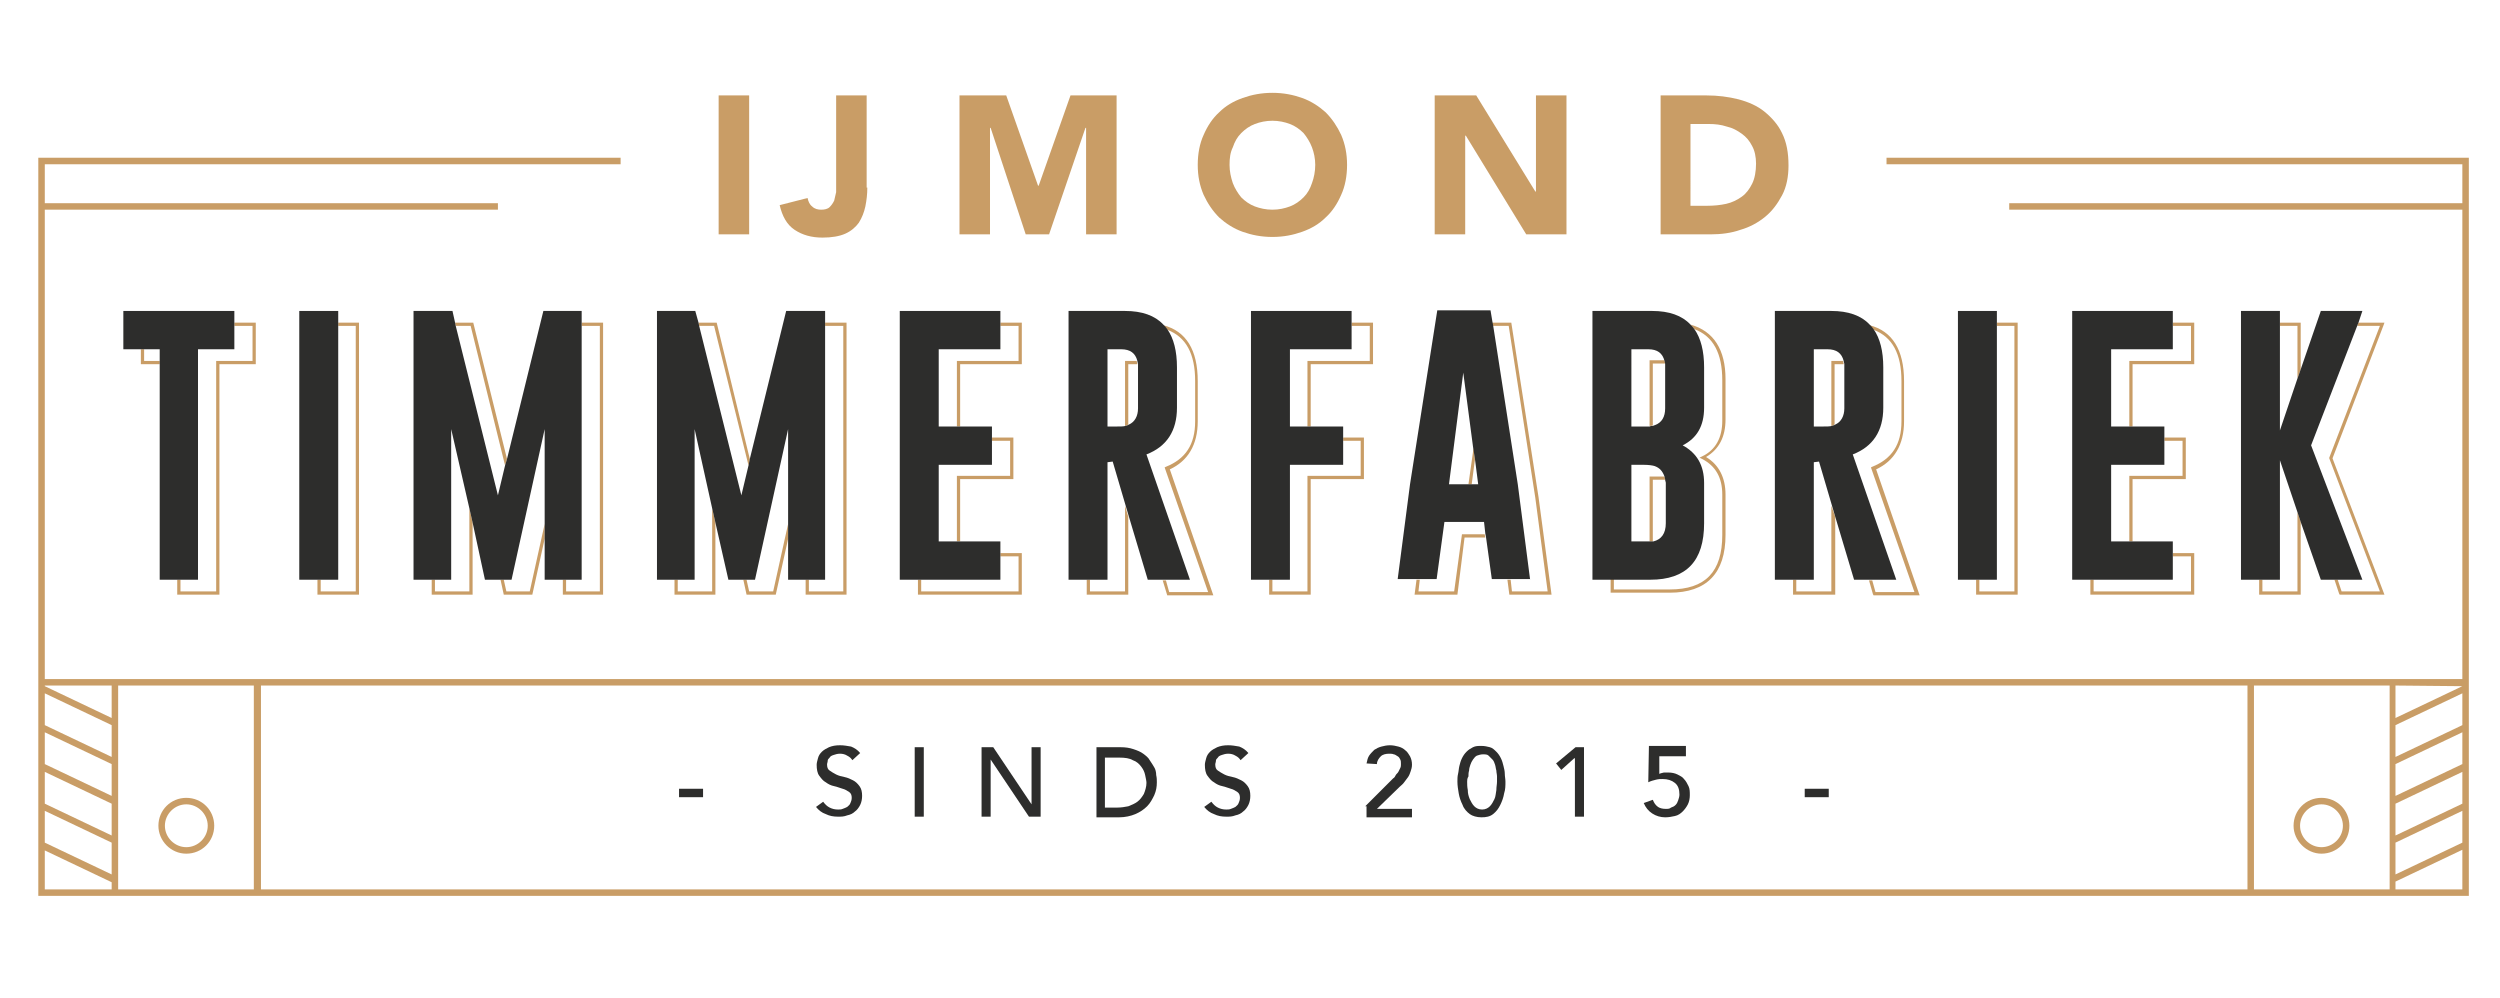 <svg xmlns="http://www.w3.org/2000/svg" xmlns:xlink="http://www.w3.org/1999/xlink" id="Laag_1" x="0px" y="0px" viewBox="0 0 385.1 153.8" style="enable-background:new 0 0 385.1 153.8;" xml:space="preserve"><style type="text/css">	.st0{fill:none;}	.st1{fill:#C99D66;}	.st2{fill:#2D2D2C;}</style><g>	<path class="st0" d="M173.3,55.6h1.8c-0.3-1.2-1.1-1.8-2.5-1.8h-2.1v11.9h1.4c0.6,0,1.1,0,1.4-0.1V55.6z"></path>	<path class="st0" d="M173.8,65.4c0.9-0.5,1.4-1.3,1.4-2.5v-6.2c0-0.2,0-0.4,0-0.6h-1.4V65.4z"></path>	<polygon class="st0" points="198.7,53.8 198.7,65.7 201.4,65.7 201.4,55.6 211,55.6 211,50.2 208.2,50.2 208.2,53.8  "></polygon>	<path class="st0" d="M181.3,62.9c0,3.6-1.6,6-4.7,7.2l6.7,19.3h-3.9l0.5,1.8h6l-6.7-19.2l0.2-0.1c3.1-1.1,4.5-3.4,4.5-7v-6.2  c0-4.2-1.4-6.8-4.3-7.9c1,1.4,1.5,3.4,1.5,5.9V62.9z"></path>	<polygon class="st0" points="155.6,73.3 155.6,67.9 152.8,67.9 152.8,71.6 144.6,71.6 144.6,83.4 147.4,83.4 147.4,73.3  "></polygon>	<polygon class="st0" points="156.9,91.1 156.9,85.7 154.1,85.7 154.1,89.3 141.9,89.3 141.9,91.1  "></polygon>	<polygon class="st0" points="173.3,91.1 173.3,77.9 171.3,71.1 170.6,71.2 170.6,89.3 167.9,89.3 167.9,91.1  "></polygon>	<polygon class="st0" points="201.4,91.1 201.4,73.3 209.6,73.3 209.6,67.9 206.9,67.9 206.9,71.6 198.7,71.6 198.7,89.3 196,89.3   196,91.1  "></polygon>	<path class="st0" d="M254.6,65.6c0.1,0,0.2,0,0.3-0.1c1.1-0.4,1.6-1.3,1.6-2.6v-6.2c0-0.2,0-0.4,0-0.6h-1.9V65.6z"></path>	<path class="st0" d="M253.9,53.8h-2.6v11.9h1.9c0.3,0,0.6,0,0.9,0V55.6h2.3C256.1,54.4,255.3,53.8,253.9,53.8z"></path>	<polygon class="st0" points="235.7,89.3 232.7,89.3 232.9,91.1 238.4,91.1 236.5,76.7 232.4,50.2 229.9,50.2 233.8,74.6  "></polygon>	<path class="st0" d="M262.5,62.9c0,2.7-1.1,4.6-3.3,5.8c2.2,1.1,3.3,3,3.3,5.8v6.2c0,5.8-2.8,8.7-8.3,8.7h-5.6v1.8h8.6  c5.4,0,8.1-2.8,8.1-8.4v-6.2c0-2.6-1-4.4-3.1-5.5l-0.4-0.2l0.4-0.2c2.1-1.1,3.1-2.9,3.1-5.5v-6.2c0-4.2-1.4-6.8-4.3-7.9  c1,1.4,1.5,3.4,1.5,5.9V62.9z"></path>	<polygon class="st0" points="224,91.1 225.2,82.3 228.7,82.3 228.5,80.6 222.4,80.6 221.2,89.3 218.7,89.3 218.5,91.1  "></polygon>	<polygon class="st0" points="227.7,74.6 227.2,70.8 226.7,74.6  "></polygon>	<polygon class="st0" points="107.7,50.2 114.2,76.3 115.3,71.7 110,50.2  "></polygon>	<polygon class="st0" points="49.4,89.3 49.4,91.1 54.8,91.1 54.8,50.2 52.1,50.2 52.1,89.3  "></polygon>	<rect x="22.2" y="53.8" class="st0" width="2.3" height="1.8"></rect>	<polygon class="st0" points="87.2,89.3 87.2,91.1 92.4,91.1 92.4,50.2 89.6,50.2 89.6,89.3  "></polygon>	<polygon class="st0" points="144.6,53.8 144.6,65.7 147.4,65.7 147.4,55.6 156.9,55.6 156.9,50.2 154.1,50.2 154.1,53.8  "></polygon>	<polygon class="st0" points="70.2,50.2 76.7,76.3 77.8,71.7 72.5,50.2  "></polygon>	<polygon class="st0" points="30.5,53.8 30.5,89.3 27.8,89.3 27.8,91.1 33.3,91.1 33.3,55.6 38.9,55.6 38.9,50.2 36.1,50.2   36.1,53.8  "></polygon>	<polygon class="st0" points="109.7,91.1 109.7,78.3 107,66.1 107,89.3 104.4,89.3 104.4,91.1  "></polygon>	<polygon class="st0" points="72.3,91.1 72.3,78.3 69.5,66.1 69.5,89.3 67,89.3 67,91.1  "></polygon>	<path class="st0" d="M254.6,73.8v9.5c1.3-0.2,1.9-1.1,1.9-2.8v-6.2c0-0.2,0-0.4-0.1-0.5c-0.1,0-0.2,0-0.3,0H254.6z"></path>	<polygon class="st0" points="119.1,91.1 121.4,80.7 121.4,66.1 116.3,89.3 115,89.3 115.4,91.1  "></polygon>	<polygon class="st0" points="124.6,89.3 124.6,91.1 129.9,91.1 129.9,50.2 127.1,50.2 127.1,89.3  "></polygon>	<polygon class="st0" points="81.6,91.1 83.9,80.7 83.9,66.1 78.8,89.3 77.6,89.3 78,91.1  "></polygon>	<polygon class="st0" points="227,68.9 225.4,57.4 223.2,74.6 226.2,74.6  "></polygon>	<path class="st0" d="M282.1,55.6h1.8c-0.3-1.2-1.1-1.8-2.5-1.8h-2.1v11.9h1.4c0.6,0,1.1,0,1.4-0.1V55.6z"></path>	<polygon class="st0" points="304.9,89.3 304.9,91.1 310.3,91.1 310.3,50.2 307.6,50.2 307.6,89.3  "></polygon>	<path class="st0" d="M282.7,65.4c0.9-0.5,1.4-1.3,1.4-2.5v-6.2c0-0.2,0-0.4,0-0.6h-1.4V65.4z"></path>	<polygon class="st0" points="325.2,53.8 325.2,65.7 328,65.7 328,55.6 337.5,55.6 337.5,50.2 334.7,50.2 334.7,53.8  "></polygon>	<polygon class="st0" points="351.2,50.2 351.2,66.3 353.9,58.3 353.9,50.2  "></polygon>	<polygon class="st0" points="353.9,91.1 353.9,78.9 351.2,70.9 351.2,89.3 348.5,89.3 348.5,91.1  "></polygon>	<polygon class="st0" points="282.1,91.1 282.1,77.9 280.1,71.1 279.4,71.2 279.4,89.3 276.7,89.3 276.7,91.1  "></polygon>	<polygon class="st0" points="363.9,89.3 360.1,89.3 360.7,91.1 366.6,91.1 358.8,70.6 358.8,70.5 366.6,50.2 363.1,50.2 356,68.6    "></polygon>	<path class="st0" d="M290.1,62.9c0,3.6-1.6,6-4.7,7.2l6.7,19.3h-3.9l0.5,1.8h6l-6.7-19.2l0.2-0.1c3.1-1.1,4.5-3.4,4.5-7v-6.2  c0-4.2-1.4-6.8-4.3-7.9c1,1.4,1.5,3.4,1.5,5.9V62.9z"></path>	<polygon class="st0" points="336.2,73.3 336.2,67.9 333.4,67.9 333.4,71.6 325.2,71.6 325.2,83.4 328,83.4 328,73.3  "></polygon>	<polygon class="st0" points="337.5,91.1 337.5,85.7 334.7,85.7 334.7,89.3 322.5,89.3 322.5,91.1  "></polygon>	<path class="st0" d="M254.1,73.3h2.1c0.1,0,0.1,0,0.2,0c-0.2-0.7-0.7-1.3-1.5-1.6c-0.3-0.1-0.9-0.2-1.7-0.2h-1.9v11.9h2.6  c0.1,0,0.1,0,0.1,0V73.3z"></path>	<polygon class="st1" points="36.1,50.2 38.9,50.2 38.9,55.6 33.3,55.6 33.3,91.1 27.8,91.1 27.8,89.3 27.3,89.3 27.3,91.6   33.8,91.6 33.8,56.1 39.4,56.1 39.4,49.7 36.1,49.7  "></polygon>	<polygon class="st1" points="22.2,55.6 22.2,53.8 21.7,53.8 21.7,56.1 24.6,56.1 24.6,55.6  "></polygon>	<polygon class="st1" points="52.1,50.2 54.8,50.2 54.8,91.1 49.4,91.1 49.4,89.3 48.9,89.3 48.9,91.6 55.3,91.6 55.3,49.7   52.1,49.7  "></polygon>	<polygon class="st1" points="72.3,91.1 67,91.1 67,89.3 66.5,89.3 66.5,91.6 72.8,91.6 72.8,80.5 72.3,78.3  "></polygon>	<polygon class="st1" points="81.6,91.1 78,91.1 77.6,89.3 77.1,89.3 77.6,91.6 82,91.6 83.9,83 83.9,80.7  "></polygon>	<polygon class="st1" points="89.6,50.2 92.4,50.2 92.4,91.1 87.2,91.1 87.2,89.3 86.7,89.3 86.7,91.6 92.9,91.6 92.9,49.7   89.6,49.7  "></polygon>	<polygon class="st1" points="72.5,50.2 77.8,71.7 78.1,70.7 72.9,49.7 70.1,49.7 70.2,50.2  "></polygon>	<polygon class="st1" points="110,50.2 115.3,71.7 115.5,70.7 110.4,49.7 107.6,49.7 107.7,50.2  "></polygon>	<polygon class="st1" points="109.7,91.1 104.4,91.1 104.4,89.3 103.9,89.3 103.9,91.6 110.2,91.6 110.2,80.5 109.7,78.3  "></polygon>	<polygon class="st1" points="119.1,91.1 115.4,91.1 115,89.3 114.5,89.3 115,91.6 119.5,91.6 121.4,83 121.4,80.7  "></polygon>	<polygon class="st1" points="127.1,50.2 129.9,50.2 129.9,91.1 124.6,91.1 124.6,89.3 124.1,89.3 124.1,91.6 130.4,91.6   130.4,49.7 127.1,49.7  "></polygon>	<polygon class="st1" points="155.6,67.9 155.6,73.3 147.4,73.3 147.4,83.4 147.9,83.4 147.9,73.8 156.1,73.8 156.1,67.4   152.8,67.4 152.8,67.9  "></polygon>	<polygon class="st1" points="154.1,50.2 156.9,50.2 156.9,55.6 147.4,55.6 147.4,65.7 147.9,65.7 147.9,56.1 157.4,56.1   157.4,49.7 154.1,49.7  "></polygon>	<polygon class="st1" points="156.9,85.7 156.9,91.1 141.9,91.1 141.9,89.3 141.4,89.3 141.4,91.6 157.4,91.6 157.4,85.2   154.1,85.2 154.1,85.7  "></polygon>	<path class="st1" d="M173.3,65.6c0.1,0,0.2,0,0.3-0.1c0.1,0,0.1-0.1,0.2-0.1v-9.3h1.4c0-0.2-0.1-0.3-0.1-0.5h-1.8V65.6z"></path>	<path class="st1" d="M184.5,64.9v-6.2c0-4.8-1.8-7.7-5.3-8.6c0.2,0.2,0.4,0.5,0.6,0.7c2.9,1.1,4.3,3.7,4.3,7.9v6.2  c0,3.6-1.5,5.8-4.5,7l-0.2,0.1l6.7,19.2h-6l-0.5-1.8h-0.5l0.7,2.3h7.1l-6.7-19.4C183,71,184.5,68.5,184.5,64.9z"></path>	<polygon class="st1" points="173.3,91.1 167.9,91.1 167.9,89.3 167.4,89.3 167.4,91.6 173.8,91.6 173.8,79.6 173.3,77.9  "></polygon>	<polygon class="st1" points="208.2,50.2 211,50.2 211,55.6 201.4,55.6 201.4,65.7 201.9,65.7 201.9,56.1 211.5,56.1 211.5,49.7   208.2,49.7  "></polygon>	<polygon class="st1" points="209.6,67.9 209.6,73.3 201.4,73.3 201.4,91.1 196,91.1 196,89.3 195.5,89.3 195.5,91.6 201.9,91.6   201.9,73.8 210.1,73.8 210.1,67.4 206.9,67.4 206.9,67.9  "></polygon>	<polygon class="st1" points="226.7,74.6 227.2,70.8 227,68.9 226.2,74.6  "></polygon>	<polygon class="st1" points="225.2,82.3 224,91.1 218.5,91.1 218.7,89.3 218.2,89.3 217.9,91.6 224.5,91.6 225.6,82.8 228.8,82.8   228.7,82.3  "></polygon>	<polygon class="st1" points="232.8,49.7 229.8,49.7 229.9,50.2 232.4,50.2 236.5,76.7 238.4,91.1 232.9,91.1 232.7,89.3   232.2,89.3 232.5,91.6 239,91.6 237,76.6  "></polygon>	<path class="st1" d="M260.4,50c0.2,0.2,0.4,0.5,0.6,0.7c2.9,1.1,4.3,3.7,4.3,7.9v6.2c0,2.6-1,4.5-3.1,5.5l-0.4,0.2l0.4,0.2  c2.1,1.1,3.1,2.9,3.1,5.5v6.2c0,5.7-2.6,8.4-8.1,8.4h-8.6v-1.8h-0.5v2.3h9.1c5.7,0,8.6-3,8.6-8.9v-6.2c0-2.6-1-4.6-3-5.8  c2-1.2,3-3.1,3-5.8v-6.2C265.8,53.9,264,51,260.4,50z"></path>	<path class="st1" d="M254.1,65.6c0.2,0,0.4,0,0.5-0.1v-9.5h1.9c0-0.2-0.1-0.3-0.1-0.5h-2.3V65.6z"></path>	<path class="st1" d="M254.1,73.3v10.1c0.2,0,0.3,0,0.5,0v-9.5h1.6c0.1,0,0.2,0,0.3,0c0-0.2-0.1-0.3-0.1-0.5c-0.1,0-0.1,0-0.2,0  H254.1z"></path>	<path class="st1" d="M293.3,64.9v-6.2c0-4.8-1.8-7.7-5.3-8.6c0.2,0.2,0.4,0.5,0.6,0.7c2.9,1.1,4.3,3.7,4.3,7.9v6.2  c0,3.6-1.5,5.8-4.5,7l-0.2,0.1l6.7,19.2h-6l-0.5-1.8h-0.5l0.6,2.1l0.1,0.2h7.1l-6.7-19.4C291.8,71,293.3,68.5,293.3,64.9z"></path>	<path class="st1" d="M282.1,65.6c0.1,0,0.2,0,0.3-0.1c0.1,0,0.1-0.1,0.2-0.1v-9.3h1.4c0-0.2-0.1-0.3-0.1-0.5h-1.8V65.6z"></path>	<polygon class="st1" points="282.1,91.1 276.7,91.1 276.7,89.3 276.2,89.3 276.2,91.6 282.7,91.6 282.7,79.6 282.1,77.9  "></polygon>	<polygon class="st1" points="307.6,50.2 310.3,50.2 310.3,91.1 304.9,91.1 304.9,89.3 304.4,89.3 304.4,91.6 310.8,91.6   310.8,49.7 307.6,49.7  "></polygon>	<polygon class="st1" points="334.7,50.2 337.5,50.2 337.5,55.6 328,55.6 328,65.7 328.5,65.7 328.5,56.1 338,56.1 338,49.7   334.7,49.7  "></polygon>	<polygon class="st1" points="336.2,67.9 336.2,73.3 328,73.3 328,83.4 328.5,83.4 328.5,73.8 336.7,73.8 336.7,67.4 333.4,67.4   333.4,67.9  "></polygon>	<polygon class="st1" points="337.5,85.7 337.5,91.1 322.5,91.1 322.5,89.3 322,89.3 322,91.6 338,91.6 338,85.2 334.7,85.2   334.7,85.7  "></polygon>	<polygon class="st1" points="367.2,50 367.3,49.7 363.3,49.7 363.1,50.2 366.6,50.2 358.8,70.5 358.8,70.6 366.6,91.1 360.7,91.1   360.1,89.3 359.6,89.3 360.3,91.4 360.4,91.6 367.3,91.6 359.3,70.6  "></polygon>	<polygon class="st1" points="353.9,50.2 353.9,58.3 354.4,56.9 354.4,49.7 351.2,49.7 351.2,50.2  "></polygon>	<polygon class="st1" points="353.9,91.1 348.5,91.1 348.5,89.3 348,89.3 348,91.6 354.4,91.6 354.4,80.4 353.9,78.9  "></polygon>	<polygon class="st2" points="30.5,89.3 30.5,53.8 36.1,53.8 36.1,50.2 36.1,49.7 36.1,47.9 19,47.9 19,53.8 21.7,53.8 22.2,53.8   24.6,53.8 24.6,55.6 24.6,56.1 24.6,89.3 27.3,89.3 27.8,89.3  "></polygon>	<polygon class="st2" points="52.1,89.3 52.1,50.2 52.1,49.7 52.1,47.9 46.1,47.9 46.1,89.3 48.9,89.3 49.4,89.3  "></polygon>	<polygon class="st2" points="89.6,89.3 89.6,50.2 89.6,49.7 89.6,47.9 83.7,47.9 78.1,70.7 77.8,71.7 76.7,76.3 70.2,50.2   70.1,49.7 69.7,47.9 63.7,47.9 63.7,89.3 66.5,89.3 67,89.3 69.5,89.3 69.5,66.1 72.3,78.3 72.8,80.5 74.7,89.3 77.1,89.3   77.6,89.3 78.8,89.3 83.9,66.1 83.9,80.7 83.9,83 83.9,89.3 86.7,89.3 87.2,89.3  "></polygon>	<polygon class="st2" points="127.1,89.3 127.1,50.2 127.1,49.7 127.1,47.9 121.1,47.9 115.5,70.7 115.3,71.7 114.2,76.3   107.7,50.2 107.6,49.7 107.1,47.9 101.2,47.9 101.2,89.3 103.9,89.3 104.4,89.3 107,89.3 107,66.1 109.7,78.3 110.2,80.5   112.2,89.3 114.5,89.3 115,89.3 116.3,89.3 121.4,66.1 121.4,80.7 121.4,83 121.4,89.3 124.1,89.3 124.6,89.3  "></polygon>	<polygon class="st2" points="144.6,65.7 144.6,53.8 154.1,53.8 154.1,50.2 154.1,49.7 154.1,47.9 138.6,47.9 138.6,89.3   141.4,89.3 141.9,89.3 154.1,89.3 154.1,85.7 154.1,85.2 154.1,83.4 147.9,83.4 147.4,83.4 144.6,83.4 144.6,71.6 152.8,71.6   152.8,67.9 152.8,67.4 152.8,65.7 147.9,65.7 147.4,65.7  "></polygon>	<path class="st2" d="M183.3,89.3l-6.7-19.3c3.1-1.2,4.7-3.6,4.7-7.2v-6.2c0-2.5-0.5-4.5-1.5-5.9c-0.2-0.3-0.4-0.5-0.6-0.7  c-1.3-1.4-3.3-2.1-5.9-2.1h-8.7v41.4h2.8h0.5h2.7V71.2l0.8-0.1l2,6.8l0.5,1.7l2.9,9.7h2.2h0.5H183.3z M170.6,65.7V53.8h2.1  c1.4,0,2.2,0.6,2.5,1.8c0,0.2,0.1,0.3,0.1,0.5c0,0.2,0,0.4,0,0.6v6.2c0,1.2-0.5,2.1-1.4,2.5c-0.1,0-0.1,0.1-0.2,0.1  c-0.1,0-0.2,0.1-0.3,0.1c-0.3,0.1-0.8,0.1-1.4,0.1H170.6z"></path>	<polygon class="st2" points="198.7,65.7 198.7,53.8 208.2,53.8 208.2,50.2 208.2,49.7 208.2,47.9 192.7,47.9 192.7,89.3   195.5,89.3 196,89.3 198.7,89.3 198.7,71.6 206.9,71.6 206.9,67.9 206.9,67.4 206.9,65.7 201.9,65.7 201.4,65.7  "></polygon>	<path class="st2" d="M235.7,89.3l-1.9-14.7l-3.8-24.5l-0.1-0.5l-0.3-1.8h-8.2l-4.2,26.8l-1.9,14.6h3h0.5h2.5l1.2-8.8h6.1l0.2,1.8  l0.1,0.5l0.9,6.5h2.5h0.5H235.7z M225.4,57.4l1.5,11.4l0.3,1.9l0.5,3.9h-1h-0.5h-3L225.4,57.4z"></path>	<path class="st2" d="M254.2,89.3c5.6,0,8.3-2.9,8.3-8.7v-6.2c0-2.7-1.1-4.6-3.3-5.8c2.2-1.1,3.3-3,3.3-5.8v-6.2  c0-2.5-0.5-4.5-1.5-5.9c-0.2-0.3-0.4-0.5-0.6-0.7c-1.3-1.4-3.3-2.1-5.9-2.1h-9.2v41.4h2.8h0.5H254.2z M256.5,56.1  c0,0.2,0,0.4,0,0.6v6.2c0,1.3-0.5,2.2-1.6,2.6c-0.1,0-0.2,0.1-0.3,0.1c-0.1,0-0.3,0-0.5,0.1c-0.3,0-0.5,0-0.9,0h-1.9V53.8h2.6  c1.4,0,2.2,0.6,2.5,1.8C256.4,55.7,256.5,55.9,256.5,56.1z M251.3,83.4V71.6h1.9c0.8,0,1.4,0.1,1.7,0.2c0.8,0.3,1.2,0.8,1.5,1.6  c0,0.2,0.1,0.3,0.1,0.5c0,0.2,0.1,0.3,0.1,0.5v6.2c0,1.6-0.7,2.5-1.9,2.8c-0.2,0-0.3,0-0.5,0c-0.1,0-0.1,0-0.1,0H251.3z"></path>	<path class="st2" d="M292.1,89.3l-6.7-19.3c3.1-1.2,4.7-3.6,4.7-7.2v-6.2c0-2.5-0.5-4.5-1.5-5.9c-0.2-0.3-0.4-0.5-0.6-0.7  c-1.3-1.4-3.3-2.1-5.9-2.1h-8.7v41.4h2.8h0.5h2.7V71.2l0.8-0.1l2,6.8l0.5,1.7l2.9,9.7h2.2h0.5H292.1z M279.4,65.7V53.8h2.1  c1.4,0,2.2,0.6,2.5,1.8c0,0.2,0.1,0.3,0.1,0.5c0,0.2,0,0.4,0,0.6v6.2c0,1.2-0.5,2.1-1.4,2.5c-0.1,0-0.1,0.1-0.2,0.1  c-0.1,0-0.2,0.1-0.3,0.1c-0.3,0.1-0.8,0.1-1.4,0.1H279.4z"></path>	<polygon class="st2" points="307.6,89.3 307.6,50.2 307.6,49.7 307.6,47.9 301.6,47.9 301.6,89.3 304.4,89.3 304.9,89.3  "></polygon>	<polygon class="st2" points="325.2,65.7 325.2,53.8 334.7,53.8 334.7,50.2 334.7,49.7 334.7,47.9 319.2,47.9 319.2,89.3 322,89.3   322.5,89.3 334.7,89.3 334.7,85.7 334.7,85.2 334.7,83.4 328.5,83.4 328,83.4 325.2,83.4 325.2,71.6 333.4,71.6 333.4,67.9   333.4,67.4 333.4,65.7 328.5,65.7 328,65.7  "></polygon>	<polygon class="st2" points="363.9,89.3 356,68.6 363.1,50.2 363.3,49.7 363.9,47.9 357.5,47.9 354.4,56.9 353.9,58.3 351.2,66.3   351.2,50.2 351.2,49.7 351.2,47.9 345.2,47.9 345.2,89.3 348,89.3 348.5,89.3 351.2,89.3 351.2,70.9 353.9,78.9 354.4,80.4   357.5,89.3 359.6,89.3 360.1,89.3  "></polygon>	<g>		<path class="st2" d="M108.3,122.8h-3.7v-1.3h3.7V122.8z"></path>		<path class="st2" d="M126.8,123.5c0.3,0.4,0.6,0.7,1,0.9c0.4,0.2,0.8,0.3,1.3,0.3c0.2,0,0.5,0,0.7-0.1c0.3-0.1,0.5-0.2,0.7-0.3   c0.2-0.2,0.4-0.3,0.5-0.6c0.1-0.2,0.2-0.5,0.2-0.8c0-0.4-0.1-0.7-0.4-0.9c-0.3-0.2-0.6-0.4-1-0.5c-0.4-0.1-0.8-0.3-1.3-0.4   c-0.5-0.1-0.9-0.3-1.3-0.6c-0.4-0.2-0.7-0.6-1-1c-0.3-0.4-0.4-1-0.4-1.7c0-0.3,0.1-0.6,0.2-1c0.1-0.4,0.3-0.7,0.6-1   s0.7-0.5,1.1-0.7c0.5-0.2,1-0.3,1.7-0.3c0.6,0,1.1,0.1,1.7,0.2c0.5,0.2,1,0.5,1.4,1l-1.2,1.1c-0.2-0.3-0.4-0.5-0.8-0.7   c-0.3-0.2-0.7-0.3-1.1-0.3c-0.4,0-0.7,0.1-1,0.2c-0.3,0.1-0.5,0.2-0.6,0.4c-0.2,0.2-0.3,0.3-0.3,0.5s-0.1,0.4-0.1,0.5   c0,0.5,0.1,0.8,0.4,1c0.3,0.2,0.6,0.4,1,0.6c0.4,0.2,0.8,0.3,1.3,0.4c0.5,0.1,0.9,0.3,1.3,0.5c0.4,0.2,0.7,0.5,1,0.9   c0.3,0.4,0.4,0.9,0.4,1.5c0,0.5-0.1,1-0.3,1.4c-0.2,0.4-0.5,0.8-0.8,1c-0.3,0.3-0.7,0.5-1.2,0.6c-0.5,0.2-0.9,0.2-1.4,0.2   c-0.7,0-1.3-0.1-1.9-0.4c-0.6-0.2-1.1-0.6-1.5-1.1L126.8,123.5z"></path>		<path class="st2" d="M140.9,115.1h1.4v10.7h-1.4V115.1z"></path>		<path class="st2" d="M151.1,115.1h1.9l5.9,8.8h0v-8.8h1.4v10.7h-1.8l-5.9-8.8h0v8.8h-1.4V115.1z"></path>		<path class="st2" d="M168.9,115.1h3.7c0.8,0,1.4,0.1,2,0.3s1.1,0.4,1.5,0.7c0.4,0.3,0.8,0.6,1,1c0.3,0.4,0.5,0.8,0.7,1.1   s0.3,0.8,0.3,1.2c0.1,0.4,0.1,0.8,0.1,1.1c0,0.7-0.1,1.3-0.4,2c-0.3,0.6-0.6,1.2-1.1,1.7s-1.1,0.9-1.8,1.2   c-0.7,0.3-1.6,0.5-2.5,0.5h-3.5V115.1z M170.3,124.4h1.8c0.6,0,1.2-0.1,1.7-0.2c0.5-0.2,1-0.4,1.4-0.7c0.4-0.3,0.7-0.7,1-1.2   c0.2-0.5,0.4-1.1,0.4-1.7c0-0.3-0.1-0.7-0.2-1.2c-0.1-0.5-0.3-0.9-0.6-1.3s-0.7-0.8-1.3-1c-0.5-0.3-1.2-0.4-2.1-0.4h-2.2V124.4z"></path>		<path class="st2" d="M186.6,123.5c0.3,0.4,0.6,0.7,1,0.9c0.4,0.2,0.8,0.3,1.3,0.3c0.2,0,0.5,0,0.7-0.1c0.3-0.1,0.5-0.2,0.7-0.3   c0.2-0.2,0.4-0.3,0.5-0.6c0.1-0.2,0.2-0.5,0.2-0.8c0-0.4-0.1-0.7-0.4-0.9c-0.3-0.2-0.6-0.4-1-0.5c-0.4-0.1-0.8-0.3-1.3-0.4   c-0.5-0.1-0.9-0.3-1.3-0.6c-0.4-0.2-0.7-0.6-1-1c-0.3-0.4-0.4-1-0.4-1.7c0-0.3,0.1-0.6,0.2-1c0.1-0.4,0.3-0.7,0.6-1   s0.7-0.5,1.1-0.7c0.5-0.2,1-0.3,1.7-0.3c0.6,0,1.1,0.1,1.7,0.2c0.5,0.2,1,0.5,1.4,1l-1.2,1.1c-0.2-0.3-0.4-0.5-0.8-0.7   c-0.3-0.2-0.7-0.3-1.1-0.3c-0.4,0-0.7,0.1-1,0.2c-0.3,0.1-0.5,0.2-0.6,0.4c-0.2,0.2-0.3,0.3-0.3,0.5s-0.1,0.4-0.1,0.5   c0,0.5,0.1,0.8,0.4,1c0.3,0.2,0.6,0.4,1,0.6c0.4,0.2,0.8,0.3,1.3,0.4c0.5,0.1,0.9,0.3,1.3,0.5c0.4,0.2,0.7,0.5,1,0.9   c0.3,0.4,0.4,0.9,0.4,1.5c0,0.5-0.1,1-0.3,1.4c-0.2,0.4-0.5,0.8-0.8,1c-0.3,0.3-0.7,0.5-1.2,0.6c-0.5,0.2-0.9,0.2-1.4,0.2   c-0.7,0-1.3-0.1-1.9-0.4c-0.6-0.2-1.1-0.6-1.5-1.1L186.6,123.5z"></path>		<path class="st2" d="M210.3,124.2l4.3-4.3c0.2-0.1,0.3-0.3,0.4-0.5c0.1-0.2,0.3-0.3,0.4-0.5c0.1-0.2,0.2-0.4,0.3-0.6   s0.1-0.4,0.1-0.6c0-0.3,0-0.5-0.1-0.7c-0.1-0.2-0.2-0.4-0.4-0.5c-0.2-0.1-0.4-0.3-0.6-0.3c-0.2-0.1-0.5-0.1-0.7-0.1   c-0.5,0-1,0.1-1.3,0.4s-0.6,0.7-0.6,1.2l-1.6-0.1c0.1-0.5,0.2-0.9,0.4-1.2c0.2-0.3,0.5-0.6,0.8-0.9c0.3-0.2,0.7-0.4,1.1-0.5   c0.4-0.1,0.8-0.2,1.3-0.2c0.5,0,0.9,0.1,1.3,0.2c0.4,0.1,0.8,0.3,1.1,0.6c0.3,0.2,0.5,0.6,0.7,0.9c0.2,0.4,0.3,0.8,0.3,1.3   c0,0.4-0.1,0.7-0.2,1s-0.2,0.6-0.4,0.9s-0.4,0.5-0.6,0.8s-0.5,0.5-0.7,0.7l-3.5,3.4h5.4v1.3h-7V124.2z"></path>		<path class="st2" d="M224.5,120.4c0-0.4,0-0.8,0.1-1.2s0.1-0.8,0.2-1.2s0.2-0.8,0.4-1.2s0.4-0.7,0.7-1s0.6-0.5,1-0.7   s0.8-0.2,1.3-0.2c0.5,0,0.9,0.1,1.3,0.2s0.7,0.4,1,0.7c0.3,0.3,0.5,0.6,0.7,1s0.3,0.8,0.4,1.2s0.2,0.8,0.2,1.2   c0,0.4,0.1,0.8,0.1,1.2c0,0.6,0,1.2-0.2,1.8c-0.1,0.6-0.3,1.2-0.6,1.8c-0.3,0.6-0.6,1-1.1,1.4s-1.1,0.5-1.8,0.5s-1.4-0.2-1.8-0.5   s-0.9-0.8-1.1-1.4c-0.3-0.6-0.5-1.2-0.6-1.8C224.6,121.6,224.5,121,224.5,120.4z M226,120.4c0,0.4,0,0.8,0.1,1.3   c0,0.5,0.1,0.9,0.3,1.4c0.2,0.4,0.4,0.8,0.7,1.1s0.7,0.5,1.2,0.5c0.5,0,0.9-0.2,1.2-0.5c0.3-0.3,0.5-0.7,0.7-1.1   c0.2-0.4,0.2-0.9,0.3-1.4c0-0.5,0.1-0.9,0.1-1.3c0-0.2,0-0.5,0-0.8c0-0.3-0.1-0.6-0.1-0.9c-0.1-0.3-0.1-0.6-0.2-0.9   s-0.2-0.6-0.4-0.8s-0.4-0.4-0.6-0.6s-0.5-0.2-0.9-0.2c-0.3,0-0.6,0.1-0.9,0.2c-0.2,0.1-0.4,0.3-0.6,0.6s-0.3,0.5-0.4,0.8   s-0.2,0.6-0.2,0.9c-0.1,0.3-0.1,0.6-0.1,0.9C226,119.9,226,120.2,226,120.4z"></path>		<path class="st2" d="M242.5,116.8l-2,1.8l-0.8-1l3-2.5h1.3v10.7h-1.4V116.8z"></path>		<path class="st2" d="M259.9,116.5h-4.3l0,2.7c0.1,0,0.2-0.1,0.3-0.1c0.1,0,0.3-0.1,0.4-0.1s0.3,0,0.4,0c0.1,0,0.2,0,0.3,0   c0.5,0,1,0.1,1.4,0.3c0.4,0.2,0.8,0.4,1,0.7c0.3,0.3,0.5,0.7,0.7,1.1c0.2,0.4,0.2,0.9,0.2,1.4c0,0.5-0.1,1-0.3,1.4   s-0.5,0.8-0.8,1.1s-0.7,0.6-1.2,0.7s-0.9,0.2-1.5,0.2c-0.7,0-1.4-0.2-2-0.6c-0.6-0.4-1-0.9-1.3-1.6l1.4-0.5   c0.2,0.5,0.4,0.8,0.8,1.1c0.3,0.2,0.7,0.3,1.2,0.3c0.3,0,0.6,0,0.8-0.2c0.3-0.1,0.5-0.2,0.7-0.4c0.2-0.2,0.3-0.4,0.4-0.7   s0.2-0.6,0.2-0.9c0-0.8-0.2-1.4-0.7-1.8c-0.5-0.4-1.1-0.6-1.9-0.6c-0.3,0-0.6,0-1,0.1c-0.4,0.1-0.8,0.2-1.2,0.4l0.1-5.6h5.7V116.5   z"></path>		<path class="st2" d="M281.7,122.8H278v-1.3h3.7V122.8z"></path>	</g>	<g>		<path class="st1" d="M110.7,14.7h4.7v21.4h-4.7V14.7z M133.6,28.9c0,1-0.1,1.9-0.3,2.9c-0.2,0.9-0.5,1.7-1,2.5   c-0.5,0.7-1.2,1.3-2.1,1.7c-0.9,0.4-2.1,0.6-3.5,0.6c-1.7,0-3.1-0.4-4.3-1.2c-1.2-0.8-1.9-2.1-2.3-3.8l4.3-1.1   c0.1,0.5,0.3,1,0.7,1.3c0.4,0.4,0.9,0.5,1.4,0.5c0.5,0,1-0.1,1.3-0.4c0.3-0.3,0.5-0.6,0.7-1c0.1-0.4,0.2-0.8,0.3-1.3   c0-0.5,0-0.9,0-1.3V14.7h4.7V28.9z"></path>		<path class="st1" d="M147.9,14.7h7.1l4.9,13.9h0.1l4.9-13.9h7.1v21.4h-4.7V19.7h-0.1l-5.6,16.4h-3.6l-5.4-16.4h-0.1v16.4h-4.7   V14.7z"></path>		<path class="st1" d="M184.5,25.4c0-1.7,0.3-3.3,0.9-4.6c0.6-1.4,1.4-2.6,2.4-3.5c1-1,2.2-1.7,3.6-2.2c1.4-0.5,2.9-0.8,4.6-0.8   c1.7,0,3.2,0.3,4.6,0.8c1.4,0.5,2.6,1.3,3.6,2.2c1,1,1.8,2.2,2.4,3.5c0.6,1.4,0.9,2.9,0.9,4.6c0,1.7-0.3,3.3-0.9,4.6   c-0.6,1.4-1.4,2.6-2.4,3.5c-1,1-2.2,1.7-3.6,2.2c-1.4,0.5-2.9,0.8-4.6,0.8c-1.7,0-3.2-0.3-4.6-0.8c-1.4-0.5-2.6-1.3-3.6-2.2   c-1-1-1.8-2.2-2.4-3.5C184.8,28.6,184.5,27.1,184.5,25.4z M189.4,25.4c0,1,0.2,1.9,0.5,2.8c0.3,0.8,0.8,1.6,1.3,2.2   c0.6,0.6,1.3,1.1,2.1,1.4c0.8,0.3,1.7,0.5,2.7,0.5c1,0,1.9-0.2,2.7-0.5c0.8-0.3,1.5-0.8,2.1-1.4c0.6-0.6,1-1.3,1.3-2.2   c0.3-0.8,0.5-1.8,0.5-2.8c0-1-0.2-1.9-0.5-2.7c-0.3-0.8-0.8-1.6-1.3-2.2c-0.6-0.6-1.3-1.1-2.1-1.4c-0.8-0.3-1.7-0.5-2.7-0.5   c-1,0-1.9,0.2-2.7,0.5c-0.8,0.3-1.5,0.8-2.1,1.4c-0.6,0.6-1,1.3-1.3,2.2C189.5,23.5,189.4,24.4,189.4,25.4z"></path>		<path class="st1" d="M221,14.7h6.4l9.1,14.8h0.1V14.7h4.7v21.4h-6.2l-9.3-15.2h-0.1v15.2H221V14.7z"></path>		<path class="st1" d="M255.8,14.7h7.1c1.7,0,3.3,0.2,4.9,0.6c1.5,0.4,2.9,1,4,1.9c1.1,0.9,2.1,2,2.7,3.3c0.7,1.4,1,3,1,5   c0,1.7-0.3,3.3-1,4.6c-0.7,1.3-1.5,2.4-2.6,3.3c-1.1,0.9-2.4,1.6-3.8,2c-1.4,0.5-3,0.7-4.6,0.7h-7.7V14.7z M260.5,31.7h2.4   c1.1,0,2.1-0.1,3-0.3c0.9-0.2,1.7-0.6,2.4-1.1c0.7-0.5,1.2-1.2,1.6-2c0.4-0.8,0.6-1.9,0.6-3.1c0-1-0.2-2-0.6-2.7   c-0.4-0.8-0.9-1.4-1.6-1.9c-0.7-0.5-1.4-0.9-2.3-1.1c-0.9-0.3-1.8-0.4-2.8-0.4h-2.8V31.7z"></path>	</g>	<g>		<path class="st1" d="M290.6,24.3v1h88.7v6h-69.8v1h69.8v72.3H6.9V32.3h69.8v-1H6.9v-6h88.7v-1H5.9V138h374.4V24.3H290.6z    M17.2,137H6.9v-6l10.3,4.9V137z M17.2,134.7l-10.3-4.9v-4.9l10.3,4.9V134.7z M17.2,128.7l-10.3-4.9v-4.9l10.3,4.9V128.7z    M17.2,122.6l-10.3-4.9v-4.9l10.3,4.9V122.6z M17.2,116.6l-10.3-4.9v-4.9l10.3,4.9V116.6z M17.2,110.6l-10.3-4.9v-0.1h10.3V110.6z    M39.1,137H18.2v-31.4h20.9V137z M346.2,137h-306v-31.4h306V137z M368.1,137h-20.9v-31.4h20.9V137z M379.3,137h-10.3v-1.2   l10.3-4.9V137z M379.3,129.8l-10.3,4.9v-4.9l10.3-4.9V129.8z M379.3,123.8l-10.3,4.9v-4.9l10.3-4.9V123.8z M379.3,117.7l-10.3,4.9   v-4.9l10.3-4.9V117.7z M379.3,111.7l-10.3,4.9v-4.9l10.3-4.9V111.7z M379.3,105.7l-10.3,4.9v-5L379.3,105.7L379.3,105.7z"></path>		<path class="st1" d="M357.6,131.5c2.4,0,4.3-1.9,4.3-4.3c0-2.4-1.9-4.3-4.3-4.3s-4.3,1.9-4.3,4.3   C353.3,129.5,355.3,131.5,357.6,131.5z M357.6,123.9c1.8,0,3.3,1.5,3.3,3.3s-1.5,3.3-3.3,3.3c-1.8,0-3.3-1.5-3.3-3.3   S355.8,123.9,357.6,123.9z"></path>		<path class="st1" d="M28.7,131.5c2.4,0,4.3-1.9,4.3-4.3c0-2.4-1.9-4.3-4.3-4.3s-4.3,1.9-4.3,4.3C24.4,129.5,26.3,131.5,28.7,131.5   z M28.7,123.9c1.8,0,3.3,1.5,3.3,3.3s-1.5,3.3-3.3,3.3c-1.8,0-3.3-1.5-3.3-3.3S26.9,123.9,28.7,123.9z"></path>	</g></g></svg>